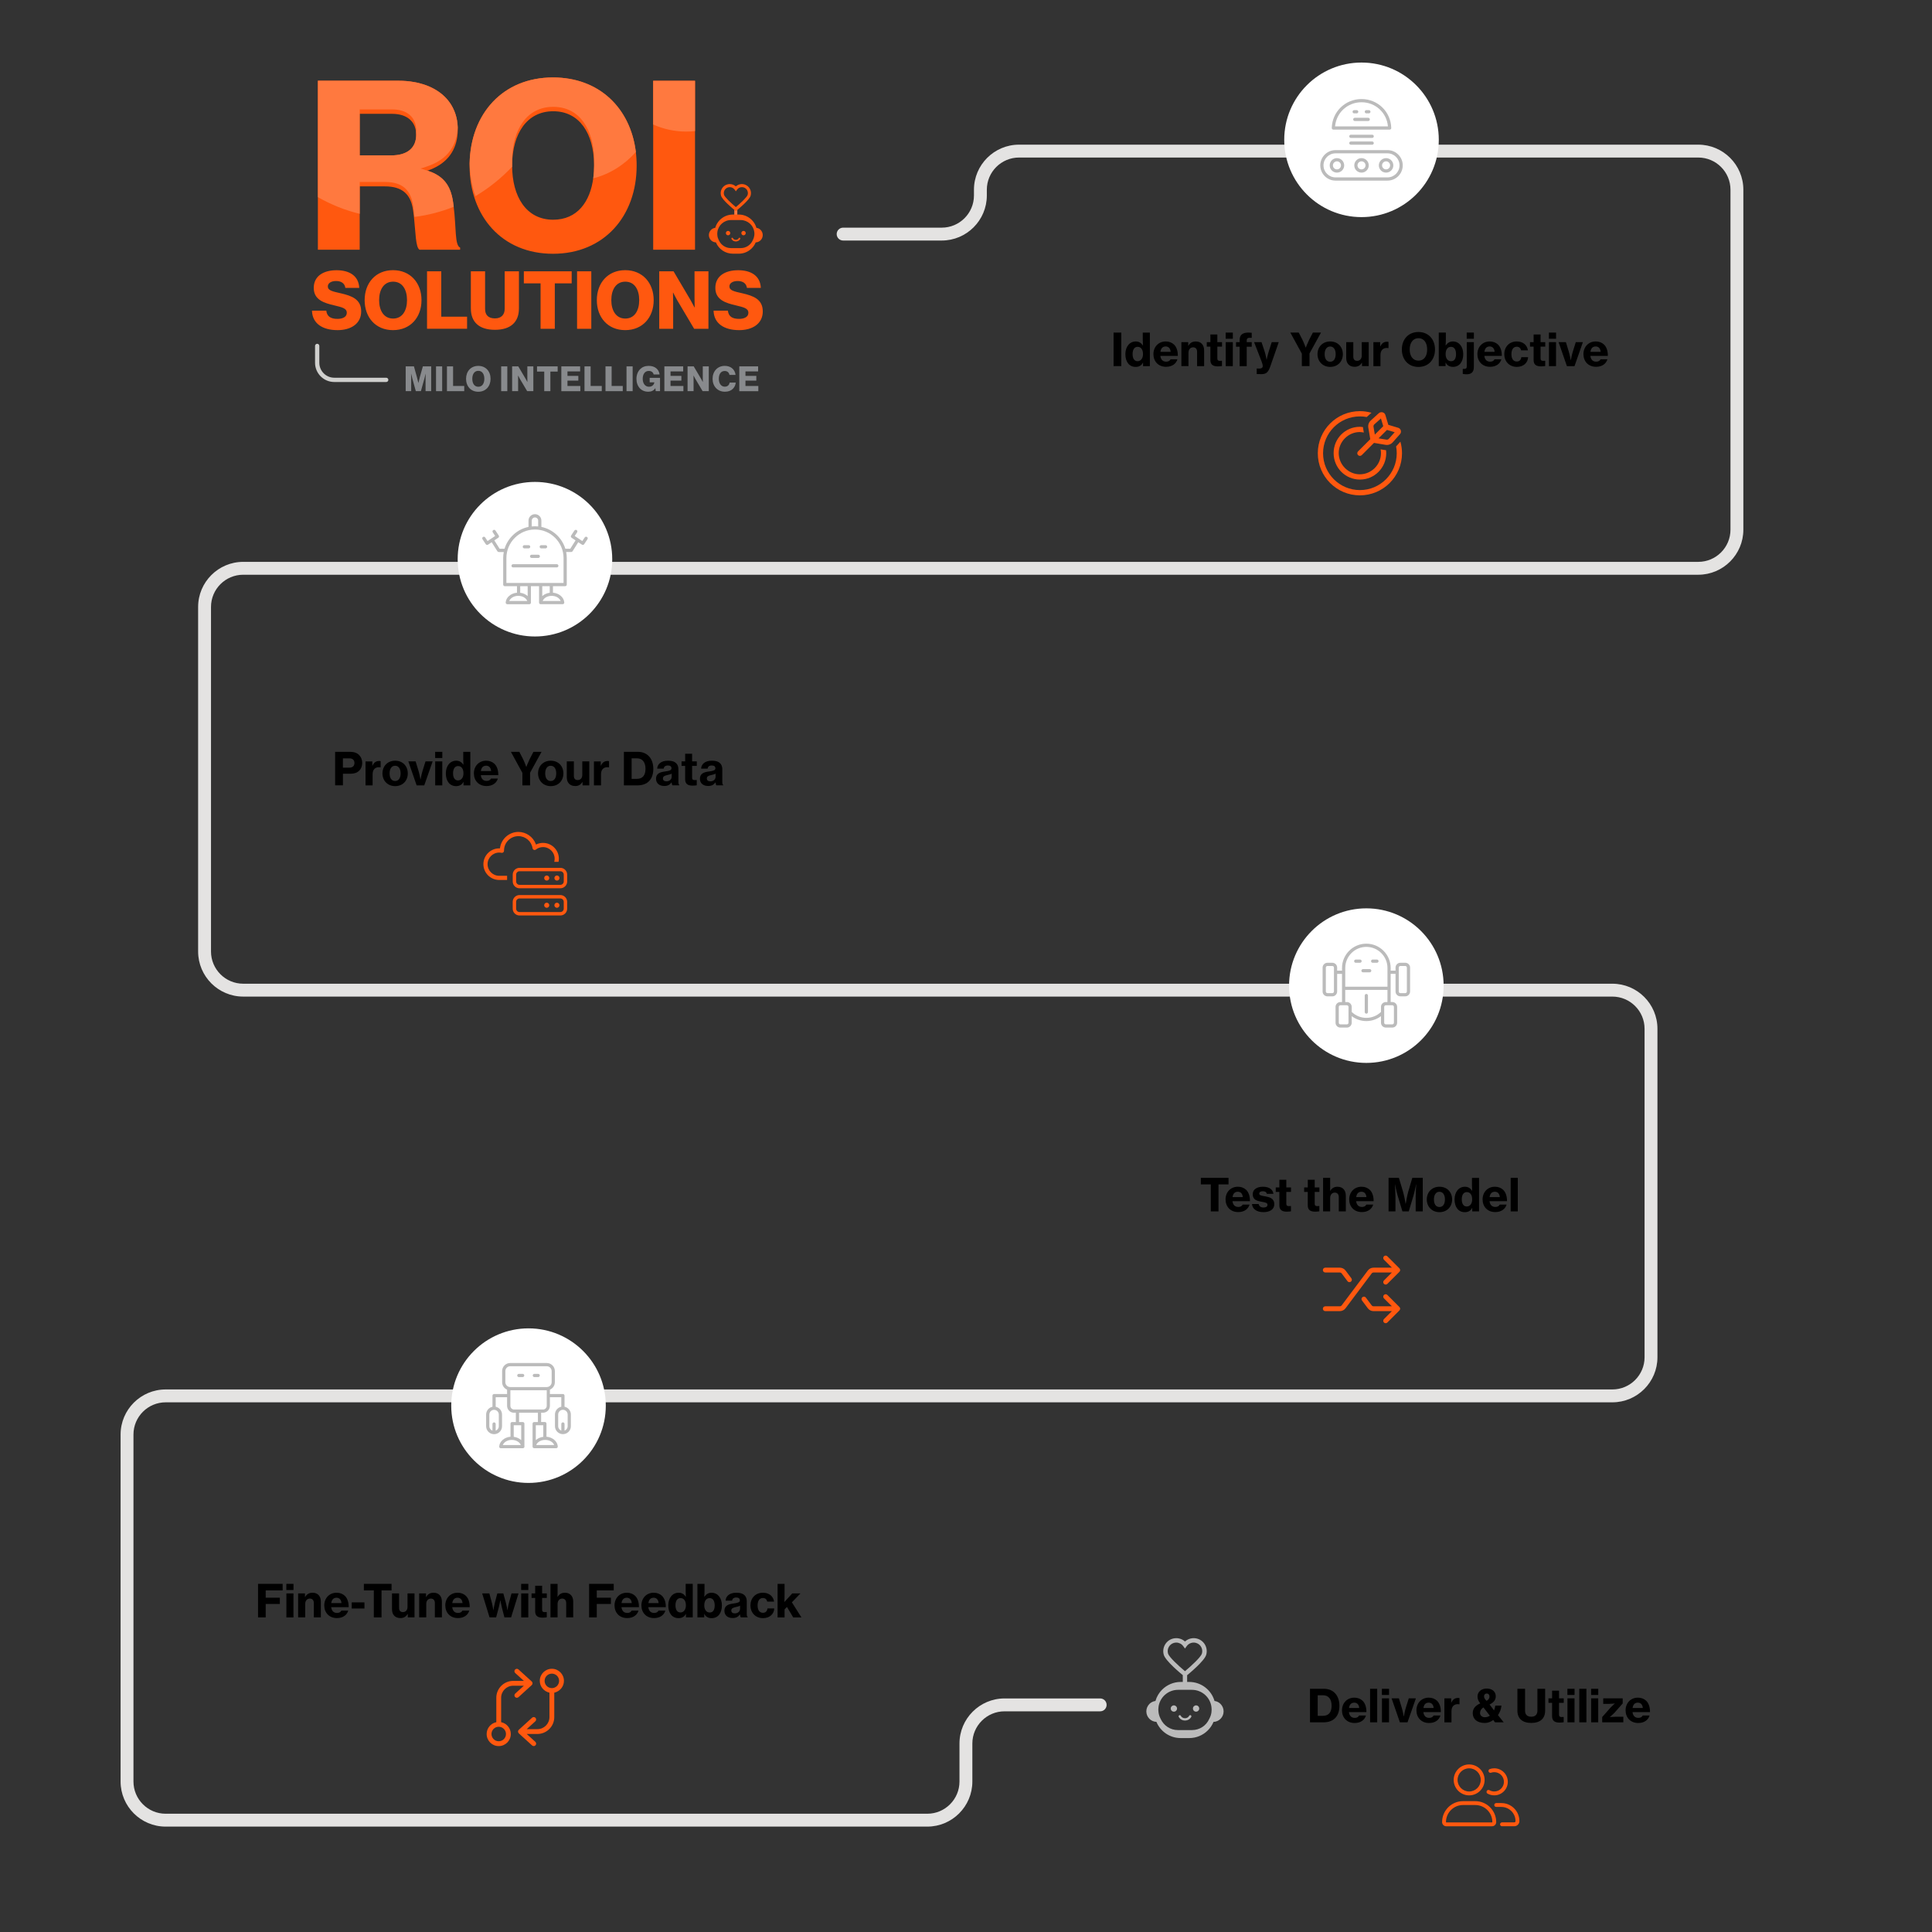<?xml version="1.0" encoding="UTF-8"?>
<svg xmlns="http://www.w3.org/2000/svg" id="Layer_1" width="1200" height="1200" viewBox="0 0 1200 1200">
  <rect x="0" y="0" width="1200" height="1200" fill="#333333" stroke="none"/>
  <defs>
    <style>.cls-1{fill:#ff580f;}.cls-2{fill:#fff;}.cls-3{fill:#e4e3e2;}.cls-4{fill:#ff793f;}.cls-5{fill:#bbb;}.cls-6{fill:#cfcfcd;}.cls-7{fill:#888a8d;}</style>
  </defs>
  <g>
    <path class="cls-4" d="m456.08,130.33v3.51h1.88v-3.51h-1.88Z"></path>
    <path class="cls-1" d="m457.04,131.12l-.61-.49c-1.29-1.05-7.77-6.42-8.56-9.04-.9-2.97.79-6.13,3.77-7.02,1.91-.57,3.96-.09,5.4,1.21,1.44-1.3,3.49-1.79,5.4-1.21h0c2.97.9,4.67,4.05,3.77,7.02-.79,2.62-7.27,7.99-8.56,9.04l-.61.49h0Zm-3.77-14.88c-.36,0-.72.05-1.07.16-1.96.59-3.07,2.67-2.48,4.63.45,1.48,4.5,5.25,7.33,7.61,2.83-2.36,6.88-6.12,7.33-7.61.59-1.96-.52-4.04-2.48-4.63h0c-1.5-.45-3.14.09-4.07,1.36l-.77,1.06-.77-1.06c-.71-.97-1.84-1.52-3-1.52h0Z"></path>
    <path class="cls-1" d="m193.78,192.97h8.89c.4,3.59,2.75,5.09,6.99,5.09,2.9,0,5.74-1.05,5.74-3.75,0-2.85-2.9-3.45-7.79-4.64-6.19-1.45-12.73-3.35-12.73-10.84s6.19-10.99,14.18-10.99,13.73,3.49,14.08,10.99h-8.64c-.35-2.75-2.45-4.29-5.74-4.29-3.1,0-5.14,1.35-5.14,3.35,0,2.5,2.75,3.1,8.09,4.29,6.64,1.55,12.63,3.6,12.63,11.24s-6.39,11.63-14.63,11.63c-9.49,0-15.73-4.19-15.93-12.08Zm32.71-6.54c0-10.69,6.84-18.62,17.63-18.62s17.68,7.94,17.68,18.62-6.84,18.62-17.68,18.62-17.63-7.94-17.63-18.62Zm26.32,0c0-6.49-2.85-11.48-8.64-11.48s-8.69,4.99-8.69,11.48,2.95,11.43,8.69,11.43,8.64-4.94,8.64-11.43Zm12.43-17.93h8.84v28.21h16.03v7.49h-24.87v-35.71h0Zm27.22,23.12v-23.12h8.84v23.42c0,3.5,1.8,5.84,6.14,5.84,4.09,0,6.04-2.5,6.04-5.99v-23.27h8.84v23.12c0,8.24-4.94,13.23-14.88,13.23s-14.98-4.89-14.98-13.23h0Zm43.3-15.63h-10.39v-7.49h29.71v7.49h-10.48v28.22h-8.84v-28.22h0Zm22.67-7.49h8.84v35.71h-8.84v-35.71Zm12.28,17.93c0-10.69,6.84-18.62,17.63-18.62s17.68,7.94,17.68,18.62-6.84,18.62-17.68,18.62-17.63-7.94-17.63-18.62Zm26.32,0c0-6.49-2.85-11.48-8.64-11.48s-8.69,4.99-8.69,11.48,2.95,11.43,8.69,11.43,8.64-4.94,8.64-11.43Zm12.43-17.93h8.89l10.59,17.93c.55,1,2.45,4.54,2.45,4.54h.1s-.1-4.29-.1-5.54v-16.93h8.64v35.71h-8.89l-10.48-17.68c-.6-.95-2.55-4.79-2.55-4.79h-.1s.1,4.59.1,5.84v16.63h-8.64v-35.71Zm33.76,24.47h8.89c.4,3.59,2.75,5.09,6.99,5.09,2.9,0,5.74-1.05,5.74-3.75,0-2.85-2.9-3.45-7.79-4.64-6.19-1.45-12.73-3.35-12.73-10.84s6.19-10.99,14.18-10.99,13.73,3.49,14.08,10.99h-8.64c-.35-2.75-2.45-4.29-5.74-4.29-3.1,0-5.14,1.35-5.14,3.35,0,2.5,2.75,3.1,8.09,4.29,6.64,1.55,12.63,3.6,12.63,11.24s-6.39,11.63-14.63,11.63c-9.49,0-15.73-4.19-15.93-12.08Z"></path>
    <path class="cls-1" d="m472.41,142.78c-.67-.67-1.57-1.15-2.59-1.27-1.37-4.77-5.77-8.25-10.96-8.25h-3.66c-3.14,0-6.01,1.29-8.08,3.35-1.34,1.34-2.34,3.01-2.88,4.9-1.02.12-1.92.6-2.61,1.27-.82.84-1.34,1.97-1.34,3.23,0,2.46,1.94,4.45,4.37,4.55,1.72,4.13,5.79,7.01,10.54,7.01h3.66c3.16,0,6.01-1.27,8.08-3.35,1.04-1.04,1.87-2.27,2.44-3.66,2.42-.08,4.37-2.09,4.37-4.55,0-1.26-.5-2.39-1.34-3.23h0Zm-3.92,3.59c-.12.97-.43,1.89-.87,2.73-.02.1-.07.17-.12.23-1.27,2.81-4.1,4.77-7.39,4.77h-6.17c-3.28,0-6.11-1.96-7.39-4.77-.03-.07-.08-.13-.12-.23-.43-.84-.74-1.76-.85-2.73-.05-.38-.08-.75-.08-1.15s.03-.77.08-1.15c.55-4.17,4.13-7.39,8.47-7.39h5.99c4.33,0,7.91,3.23,8.47,7.39.05.38.08.77.08,1.15s-.03.77-.08,1.15h0Z"></path>
    <path class="cls-1" d="m452.22,143.42c-.76,0-1.36.6-1.36,1.37s.6,1.36,1.36,1.36,1.37-.62,1.37-1.36-.62-1.37-1.37-1.37Z"></path>
    <path class="cls-1" d="m461.83,143.42c-.75,0-1.36.6-1.36,1.37s.62,1.36,1.36,1.36,1.36-.62,1.36-1.36-.6-1.37-1.36-1.37Z"></path>
    <path class="cls-1" d="m459.51,147.7c-.25-.12-.55-.01-.68.24-.17.35-.46.63-.82.81-.29.14-.63.22-.98.22s-.68-.08-.97-.22c-.37-.18-.66-.46-.82-.81-.13-.25-.43-.35-.68-.24s-.35.42-.24.67c.07.13.14.26.24.38.52.76,1.46,1.23,2.48,1.23s1.97-.47,2.49-1.23c.09-.12.17-.25.24-.38.12-.25.01-.55-.24-.67h0Z"></path>
    <g>
      <path class="cls-7" d="m251.97,227.56h5.13l1.87,6.74c.28.97.88,3.51.88,3.51h.04s.6-2.54.86-3.51l1.9-6.74h5.17v15.4h-3.49v-7.76c0-.62.07-3.08.07-3.08h-.04s-.54,2.31-.71,2.87l-2.22,7.97h-3.15l-2.2-7.95c-.17-.56-.71-2.89-.71-2.89h-.04s.07,2.48.07,3.1v7.73h-3.42v-15.4h0Z"></path>
      <path class="cls-7" d="m270.83,227.56h3.81v15.4h-3.81v-15.4Z"></path>
      <path class="cls-7" d="m277.61,227.56h3.81v12.17h6.92v3.23h-10.73v-15.4h0Z"></path>
      <path class="cls-7" d="m289.48,235.29c0-4.61,2.95-8.03,7.6-8.03s7.62,3.42,7.62,8.03-2.95,8.03-7.62,8.03-7.6-3.42-7.6-8.03Zm11.35,0c0-2.8-1.23-4.96-3.73-4.96s-3.75,2.15-3.75,4.96,1.27,4.93,3.75,4.93,3.73-2.13,3.73-4.93Z"></path>
      <path class="cls-7" d="m311.29,227.56h3.81v15.4h-3.81v-15.4Z"></path>
      <path class="cls-7" d="m318.08,227.56h3.83l4.57,7.73c.24.43,1.06,1.96,1.06,1.96h.04s-.04-1.85-.04-2.39v-7.3h3.73v15.4h-3.83l-4.52-7.62c-.26-.41-1.1-2.07-1.1-2.07h-.04s.04,1.98.04,2.52v7.17h-3.73v-15.4h0Z"></path>
      <path class="cls-7" d="m338.03,230.79h-4.48v-3.23h12.82v3.23h-4.52v12.17h-3.81v-12.17Z"></path>
      <path class="cls-7" d="m348.65,227.56h11.68v3.14h-7.86v2.76h6.74v2.97h-6.74v3.3h7.99v3.23h-11.81v-15.4h0Z"></path>
      <path class="cls-7" d="m363.04,227.56h3.81v12.17h6.92v3.23h-10.73v-15.4h0Z"></path>
      <path class="cls-7" d="m376.08,227.56h3.81v12.17h6.92v3.23h-10.73v-15.4h0Z"></path>
      <path class="cls-7" d="m389.14,227.56h3.81v15.4h-3.81v-15.4Z"></path>
      <path class="cls-7" d="m397.38,241.15c-1.33-1.47-2.07-3.49-2.07-5.84s.82-4.55,2.28-6.01c1.27-1.29,3.06-2.05,5.28-2.05,3.96,0,6.33,2.11,6.83,5.34h-3.7c-.28-1.25-1.32-2.2-2.99-2.2-2.54,0-3.81,2.11-3.81,4.91s1.47,4.91,3.88,4.91c2,0,3.19-1.33,3.34-2.69v-.04h-2.89v-2.8h6.42v8.27h-2.67l-.22-1.85h-.04c-1.01,1.57-2.52,2.2-4.37,2.2-2.2,0-3.98-.77-5.26-2.15h0Z"></path>
      <path class="cls-7" d="m412.66,227.56h11.68v3.14h-7.86v2.76h6.74v2.97h-6.74v3.3h7.99v3.23h-11.81v-15.4h0Z"></path>
      <path class="cls-7" d="m427.05,227.56h3.83l4.57,7.73c.24.43,1.06,1.96,1.06,1.96h.04s-.04-1.85-.04-2.39v-7.3h3.73v15.4h-3.83l-4.52-7.62c-.26-.41-1.1-2.07-1.1-2.07h-.04s.04,1.98.04,2.52v7.17h-3.73v-15.4h0Z"></path>
      <path class="cls-7" d="m442.59,235.31c0-4.59,2.99-8.06,7.58-8.06,1.79,0,3.3.52,4.39,1.36,1.34,1.01,2.11,2.52,2.31,4.24h-3.81c-.19-1.38-1.27-2.43-2.91-2.43-2.5,0-3.68,2.09-3.68,4.89s1.42,4.87,3.71,4.87c1.7,0,2.82-1.08,2.99-2.56h3.81c-.11,1.53-.8,2.93-1.85,3.94-1.18,1.14-2.76,1.74-4.93,1.74-4.52,0-7.6-3.38-7.6-7.99h0Z"></path>
      <path class="cls-7" d="m459.2,227.56h11.68v3.14h-7.86v2.76h6.74v2.97h-6.74v3.3h7.99v3.23h-11.81v-15.4h0Z"></path>
    </g>
    <path class="cls-6" d="m239.88,237.27h-32.25c-6.59,0-11.95-5.36-11.95-11.95v-10.46c0-.73.59-1.33,1.33-1.33s1.33.59,1.33,1.33v10.46c0,5.12,4.17,9.29,9.29,9.29h32.25c.73,0,1.33.59,1.33,1.33s-.59,1.33-1.33,1.33Z"></path>
    <g>
      <path class="cls-1" d="m394.86,93.87c-3.49-26.77-22.65-45.76-51.39-45.76-31.21,0-51.17,22.63-51.79,53.3v.15c-.01.44-.01.87-.01,1.31,0,31.41,20.1,54.75,51.8,54.75s51.96-23.34,51.96-54.75c0-3.08-.19-6.08-.57-9h0Zm-51.24,42.61c-16.86,0-25.51-14.48-25.53-33.54v-.07c0-.41,0-.82.01-1.23.37-18.48,9.02-32.54,25.52-32.54s25.03,14.06,25.38,32.54c.01.41.01.82.01,1.23,0,2.51-.15,4.95-.45,7.28-1.91,15.38-10.16,26.32-24.95,26.32h0Zm62.09-86.31h25.98v104.94h-25.98s0-104.94,0-104.94Zm-123.92,78.25c-.01-.18-.04-.38-.07-.57-.09-.81-.22-1.61-.34-2.42-1.46-10.42-6.16-16.15-15.26-19.22l-.7-.22.7-.21c1.01-.36,1.97-.74,2.87-1.16,10.26-4.61,15.33-13.08,15.33-24.24,0-.44-.01-.86-.03-1.29v-.03c-.11-2.91-.57-5.62-1.38-8.11-.11-.34-.22-.7-.36-1.03-3.11-8.6-10.21-14.55-19.6-17.54-.9-.29-1.82-.54-2.76-.78-1.01-.24-2.03-.47-3.09-.64-3-.54-6.17-.81-9.48-.81h-50.18v104.94h25.97v-39.33h15.71c11.15,0,16.15,5.27,17.47,14.96.17,1.13.32,2.28.45,3.44.03.2.04.4.07.6,1.03,9.33,1.01,18.91,3.44,20.33h25.24v-1.32c-3.4-1.23-2.38-12.69-4-25.35h0Zm-38.86-31.9h-19.52v-25.82h20.12c9.33,0,14.31,4.75,14.91,11.62v.04c.04.47.05.93.05,1.41,0,7.93-5.28,12.76-15.56,12.76h0Z"></path>
      <path class="cls-4" d="m405.71,50.17v27.17c6.32,2.82,13.24,4.38,20.5,4.38,1.86,0,3.68-.1,5.48-.3v-31.25h-25.98Zm-10.84,43.7c-3.49-26.77-22.65-45.76-51.39-45.76-31.21,0-51.17,22.63-51.79,53.3v.19c.14,7.26,1.38,14.06,3.59,20.23,8.37-4.95,16.05-11.13,22.83-18.29-.01-.2-.01-.4-.01-.6v-.07c0-.41,0-.82.01-1.23v-.18c-.01-.41-.01-.83-.01-1.26v-.07c0-.41,0-.82.01-1.23.37-18.48,9.02-32.54,25.52-32.54s25.03,14.06,25.38,32.54c.01.41.01.82.01,1.23,0,.45,0,.89-.01,1.32v.18c.01.41.01.82.01,1.23,0,2.51-.15,4.95-.45,7.28-.03.2-.05.42-.08.63,10.26-2.62,19.37-8.4,26.45-16.35-.01-.19-.04-.37-.07-.56h0Zm-125.87,8.03c9.8-4.41,14.87-12.33,15.31-22.81v-.03c-.11-2.91-.57-5.62-1.38-8.11-.11-.34-.22-.7-.36-1.03-3.11-8.6-10.21-14.55-19.6-17.54-.9-.29-1.82-.54-2.76-.78-1.01-.24-2.03-.47-3.09-.64-3-.54-6.17-.81-9.48-.81h-50.18v72.28c8.09,4.65,16.8,8.17,25.97,10.37v-19.77h15.71c11.15,0,16.15,5.28,17.47,14.96.17,1.13.32,2.3.45,3.45.12,1.1.24,2.19.33,3.29,8.5-1.05,16.69-3.19,24.42-6.31-.01-.18-.04-.38-.07-.57-.09-.81-.22-1.61-.34-2.42-1.46-10.42-6.16-16.15-15.26-19.22l-.7-.22c-2.33-.8-4.26-1.33-4.26-1.33,1.54-.4,3.07-.9,4.55-1.46,1.1-.41,2.2-.82,3.28-1.3h0Zm-10.5-18.14c0,7.93-5.28,12.76-15.56,12.76h-19.52v-28.56h20.12c9.33,0,14.31,4.77,14.91,11.63v.04c.04.45.05.92.05,1.39,0,.44-.01.86-.05,1.29v.04c.04.47.05.93.05,1.41h0Z"></path>
    </g>
  </g>
  <g>
    <g>
      <path d="m208.15,466.97h9.27c2.46,0,4.31.67,5.57,1.93s1.99,2.94,1.99,4.98c0,3.95-2.69,6.69-7,6.69h-4.98v7.22h-4.84v-20.83Zm4.84,9.83h4.06c2.02,0,3.11-1.15,3.11-2.91s-1.12-2.86-3.08-2.86h-4.09v5.77Z"></path>
      <path d="m231.28,475.57h.08c.95-2.07,2.3-2.91,4.14-2.91.42,0,.73.03.92.11v3.84h-.11c-.31-.06-.62-.08-.92-.08-2.38-.03-3.95,1.46-3.95,4.37v6.92h-4.4v-14.9h4.23v2.66Z"></path>
      <path d="m237.55,480.38c0-4.48,3.14-7.9,7.9-7.9s7.84,3.42,7.84,7.9-3.11,7.9-7.84,7.9-7.9-3.44-7.9-7.9Zm11.28,0c0-2.83-1.23-4.76-3.42-4.76s-3.42,1.93-3.42,4.76,1.18,4.71,3.42,4.71,3.42-1.9,3.42-4.71Z"></path>
      <path d="m253.62,472.91h4.54l1.82,5.99c.62,1.99,1.18,5.21,1.18,5.21h.08s.56-3.22,1.18-5.21l1.88-5.99h4.42l-5.21,14.9h-4.73l-5.15-14.9Z"></path>
      <path d="m270.28,466.97h4.45v3.84h-4.45v-3.84Zm.03,5.94h4.4v14.9h-4.4v-14.9Z"></path>
      <path d="m276.92,480.35c0-4.56,2.58-7.87,6.44-7.87,2.04,0,3.42.95,4.42,2.49h.06c-.06-.92-.11-2.18-.11-3.44v-4.56h4.4v20.83h-4.23v-2.18h-.06c-.87,1.82-2.52,2.66-4.54,2.66-3.86,0-6.38-3-6.38-7.92Zm10.95,0c0-2.63-1.09-4.54-3.36-4.54-2.07,0-3.11,1.85-3.11,4.51s1.04,4.42,3.08,4.42,3.39-1.79,3.39-4.4Z"></path>
      <path d="m294.33,480.38c0-4.48,3.11-7.9,7.64-7.9,2.13,0,3.81.7,5.12,1.9,1.68,1.62,2.44,4.14,2.41,7.08h-10.86c.28,2.24,1.48,3.58,3.61,3.58,1.37,0,2.24-.53,2.72-1.46h4.26c-.76,2.63-3.19,4.65-7.03,4.65-4.87,0-7.87-3.42-7.87-7.87Zm4.34-1.46h6.36c-.14-2.07-1.32-3.33-3.05-3.33-2.02,0-3.02,1.29-3.3,3.33Z"></path>
      <path d="m324.46,480.02l-7.14-13.05h5.24l2.24,4.37c.95,1.88,2.07,4.96,2.07,4.96h.06s1.18-3.05,2.13-4.96l2.27-4.37h5.04l-7.14,12.99v7.84h-4.76v-7.78Z"></path>
      <path d="m334.2,480.38c0-4.48,3.14-7.9,7.9-7.9s7.84,3.42,7.84,7.9-3.11,7.9-7.84,7.9-7.9-3.44-7.9-7.9Zm11.28,0c0-2.83-1.23-4.76-3.42-4.76s-3.42,1.93-3.42,4.76,1.18,4.71,3.42,4.71,3.42-1.9,3.42-4.71Z"></path>
      <path d="m361.84,487.8v-2.13h-.08c-1.09,1.74-2.44,2.55-4.48,2.55-3.39,0-5.24-2.18-5.24-5.46v-9.86h4.4v9.02c0,1.65.81,2.6,2.38,2.6,1.76,0,2.86-1.34,2.86-3.19v-8.43h4.34v14.9h-4.17Z"></path>
      <path d="m373.15,475.57h.08c.95-2.07,2.3-2.91,4.14-2.91.42,0,.73.03.92.11v3.84h-.11c-.31-.06-.62-.08-.92-.08-2.38-.03-3.95,1.46-3.95,4.37v6.92h-4.4v-14.9h4.23v2.66Z"></path>
      <path d="m387.51,466.97h8.68c5.85,0,9.6,4.17,9.6,10.56s-3.5,10.28-9.88,10.28h-8.4v-20.83Zm8.04,16.8c3.61,0,5.38-2.27,5.38-6.24s-1.79-6.52-5.29-6.52h-3.33v12.77h3.25Z"></path>
      <path d="m417.14,485.98h-.06c-.98,1.37-2.21,2.21-4.51,2.21-2.94,0-5.1-1.57-5.1-4.51,0-3.3,2.6-4.14,5.85-4.54,2.66-.36,3.75-.78,3.75-1.9s-.7-1.79-2.21-1.79c-1.68,0-2.49.78-2.6,1.96h-4.06c.11-2.55,2.18-4.93,6.61-4.93,1.9,0,3.25.28,4.28.9,1.54.9,2.27,2.44,2.27,4.45v7.64c0,1.18.17,1.82.56,2.07v.25h-4.28c-.22-.34-.42-.98-.5-1.82Zm.06-3.53v-1.93c-.64.39-1.6.62-2.58.84-1.93.42-2.86.9-2.86,2.18s.98,1.76,2.18,1.76c1.96,0,3.25-1.23,3.25-2.86Z"></path>
      <path d="m423.33,472.91h2.24v-4.76h4.31v4.76h2.91v2.8h-2.91v7.39c0,1.12.62,1.43,1.65,1.43.28,0,.73-.03,1.01-.06h.22v3.28c-.48.08-1.37.22-2.55.22-2.77,0-4.65-.9-4.65-3.92v-8.34h-2.24v-2.8Z"></path>
      <path d="m444.41,485.98h-.06c-.98,1.37-2.21,2.21-4.51,2.21-2.94,0-5.1-1.57-5.1-4.51,0-3.3,2.6-4.14,5.85-4.54,2.66-.36,3.75-.78,3.75-1.9s-.7-1.79-2.21-1.79c-1.68,0-2.49.78-2.6,1.96h-4.06c.11-2.55,2.18-4.93,6.61-4.93,1.9,0,3.25.28,4.28.9,1.54.9,2.27,2.44,2.27,4.45v7.64c0,1.18.17,1.82.56,2.07v.25h-4.28c-.22-.34-.42-.98-.5-1.82Zm.06-3.53v-1.93c-.64.39-1.6.62-2.58.84-1.93.42-2.86.9-2.86,2.18s.98,1.76,2.18,1.76c1.96,0,3.25-1.23,3.25-2.86Z"></path>
    </g>
    <g>
      <path class="cls-1" d="m337.31,523.53c-1.39,0-2.75.29-4.01.86l-.39.17-.15-.4c-1.7-4.45-6.03-7.44-10.78-7.44-5.69,0-10.59,4.25-11.4,9.87l-.05.35h-.47c-5.4,0-9.81,4.4-9.81,9.81s4.4,9.81,9.81,9.81h4.91v-2.59h-4.91c-3.98,0-7.22-3.24-7.22-7.21s3.25-7.22,7.22-7.22c.51,0,1,.05,1.45.15.38.08.77-.02,1.08-.27.31-.26.48-.63.47-1.02v-.14c0-4.93,4-8.92,8.92-8.92,4.41,0,8.12,3.16,8.8,7.52.08.45.38.83.81,1,.41.16.89.1,1.26-.19,1.27-1,2.81-1.53,4.45-1.53,3.98,0,7.21,3.24,7.21,7.21,0,.66-.09,1.31-.26,1.94h2.67c.13-.63.2-1.27.2-1.94,0-5.4-4.4-9.81-9.81-9.81Z"></path>
      <path class="cls-1" d="m348.05,539.03h-25.36c-2.33,0-4.23,1.89-4.23,4.23v4.23c0,2.33,1.89,4.23,4.23,4.23h25.36c2.33,0,4.23-1.89,4.23-4.23v-4.23c0-2.33-1.9-4.23-4.23-4.23Zm2.11,8.45c0,1.16-.95,2.11-2.11,2.11h-25.36c-1.16,0-2.11-.95-2.11-2.11v-4.23c0-1.16.95-2.11,2.11-2.11h25.36c1.16,0,2.11.95,2.11,2.11v4.23Zm-4.23-3.7c-.87,0-1.58.71-1.58,1.58s.71,1.58,1.58,1.58,1.58-.71,1.58-1.58-.71-1.58-1.58-1.58Zm-6.34,0c-.87,0-1.58.71-1.58,1.58s.71,1.58,1.58,1.58,1.58-.71,1.58-1.58-.71-1.58-1.58-1.58Zm8.45,12.15h-25.36c-2.33,0-4.23,1.89-4.23,4.23v4.23c0,2.33,1.89,4.23,4.23,4.23h25.36c2.33,0,4.23-1.89,4.23-4.23v-4.23c0-2.33-1.9-4.23-4.23-4.23Zm2.11,8.45c0,1.16-.95,2.11-2.11,2.11h-25.36c-1.16,0-2.11-.95-2.11-2.11v-4.23c0-1.16.95-2.11,2.11-2.11h25.36c1.16,0,2.11.95,2.11,2.11v4.23Zm-4.23-3.7c-.87,0-1.58.71-1.58,1.58s.71,1.58,1.58,1.58,1.58-.71,1.58-1.58-.71-1.58-1.58-1.58Zm-6.34,0c-.87,0-1.58.71-1.58,1.58s.71,1.58,1.58,1.58,1.58-.71,1.58-1.58-.71-1.58-1.58-1.58Z"></path>
    </g>
  </g>
  <g>
    <g>
      <path d="m691.66,206.57h4.79v20.83h-4.79v-20.83Z"></path>
      <path d="m698.99,219.96c0-4.56,2.58-7.87,6.44-7.87,2.04,0,3.42.95,4.42,2.49h.06c-.06-.92-.11-2.18-.11-3.44v-4.56h4.4v20.83h-4.23v-2.18h-.06c-.87,1.82-2.52,2.66-4.54,2.66-3.86,0-6.38-3-6.38-7.92Zm10.95,0c0-2.63-1.09-4.54-3.36-4.54-2.07,0-3.11,1.85-3.11,4.51s1.04,4.42,3.08,4.42,3.39-1.79,3.39-4.4Z"></path>
      <path d="m716.41,219.98c0-4.48,3.11-7.9,7.64-7.9,2.13,0,3.81.7,5.12,1.9,1.68,1.62,2.44,4.14,2.41,7.08h-10.86c.28,2.24,1.48,3.58,3.61,3.58,1.37,0,2.24-.53,2.72-1.46h4.26c-.76,2.63-3.19,4.65-7.03,4.65-4.87,0-7.87-3.42-7.87-7.87Zm4.34-1.46h6.36c-.14-2.07-1.32-3.33-3.05-3.33-2.02,0-3.02,1.29-3.3,3.33Z"></path>
      <path d="m738.05,214.78h.08c.92-1.79,2.52-2.69,4.59-2.69,3.28,0,5.18,2.18,5.18,5.52v9.8h-4.37v-8.96c0-1.62-.87-2.72-2.49-2.72-1.71,0-2.86,1.37-2.86,3.28v8.4h-4.4v-14.9h4.26v2.27Z"></path>
      <path d="m749.56,212.51h2.24v-4.76h4.31v4.76h2.91v2.8h-2.91v7.39c0,1.12.62,1.43,1.65,1.43.28,0,.73-.03,1.01-.06h.22v3.28c-.48.08-1.37.22-2.55.22-2.77,0-4.65-.9-4.65-3.92v-8.34h-2.24v-2.8Z"></path>
      <path d="m761.29,206.57h4.45v3.84h-4.45v-3.84Zm.03,5.94h4.4v14.9h-4.4v-14.9Z"></path>
      <path d="m767.73,212.51h2.24v-1.26c0-1.6.39-2.72,1.26-3.5.98-.87,2.52-1.2,4.42-1.18.59,0,1.2.03,1.82.11v3.14c-2.21-.08-3.11.06-3.11,1.74v.95h3.11v2.86h-3.11v12.04h-4.4v-12.04h-2.24v-2.86Z"></path>
      <path d="m780.56,232.33v-3.44h.22c.06.03,1.32.03,1.43.03,1.37,0,2.04-.5,2.13-1.51,0-.5-.25-1.65-.78-3l-4.62-11.9h4.62l1.9,5.71c.67,2.02,1.23,5.18,1.23,5.18h.06s.67-3.19,1.32-5.18l1.82-5.71h4.37l-5.32,15.26c-1.2,3.45-2.58,4.62-5.43,4.62-.14,0-2.86-.03-2.94-.06Z"></path>
      <path d="m808.58,219.62l-7.14-13.05h5.24l2.24,4.37c.95,1.88,2.07,4.96,2.07,4.96h.06s1.18-3.05,2.13-4.96l2.27-4.37h5.04l-7.14,12.99v7.84h-4.76v-7.78Z"></path>
      <path d="m818.33,219.98c0-4.48,3.14-7.9,7.9-7.9s7.84,3.42,7.84,7.9-3.11,7.9-7.84,7.9-7.9-3.44-7.9-7.9Zm11.28,0c0-2.83-1.23-4.76-3.42-4.76s-3.42,1.93-3.42,4.76,1.18,4.7,3.42,4.7,3.42-1.9,3.42-4.7Z"></path>
      <path d="m845.96,227.4v-2.13h-.08c-1.09,1.74-2.44,2.55-4.48,2.55-3.39,0-5.24-2.18-5.24-5.46v-9.86h4.4v9.02c0,1.65.81,2.6,2.38,2.6,1.76,0,2.86-1.34,2.86-3.19v-8.43h4.34v14.9h-4.17Z"></path>
      <path d="m857.28,215.17h.08c.95-2.07,2.3-2.91,4.14-2.91.42,0,.73.03.92.11v3.84h-.11c-.31-.06-.62-.08-.92-.08-2.38-.03-3.95,1.46-3.95,4.37v6.92h-4.4v-14.9h4.23v2.66Z"></path>
      <path d="m870.72,217.07c0-6.24,3.98-10.86,10.3-10.86s10.28,4.62,10.28,10.86-3.98,10.84-10.28,10.84-10.3-4.62-10.3-10.84Zm15.71,0c0-3.95-1.79-7-5.38-7s-5.46,3.05-5.46,7,1.85,6.92,5.46,6.92,5.38-3,5.38-6.92Z"></path>
      <path d="m897.93,225.22h-.06v2.18h-4.23v-20.83h4.4v4.56c0,1.26-.08,2.55-.14,3.44h.08c1.01-1.51,2.38-2.49,4.45-2.49,3.86,0,6.41,3.3,6.41,7.87,0,4.93-2.52,7.92-6.38,7.92-1.99,0-3.67-.84-4.54-2.66Zm6.44-5.29c0-2.66-1.04-4.51-3.11-4.51-2.3,0-3.36,1.96-3.36,4.54s1.26,4.4,3.39,4.4,3.08-1.74,3.08-4.42Z"></path>
      <path d="m908.54,232.25v-3.11h.17c.39,0,.73,0,1.04-.03.87-.08,1.29-.42,1.29-1.51v-15.09h4.4v15.26c0,1.9-.42,2.91-1.12,3.58-.81.81-1.93,1.12-3.28,1.12-.78,0-1.82-.08-2.49-.22Zm2.46-25.68h4.45v3.84h-4.45v-3.84Z"></path>
      <path d="m917.64,219.98c0-4.48,3.11-7.9,7.64-7.9,2.13,0,3.81.7,5.12,1.9,1.68,1.62,2.44,4.14,2.41,7.08h-10.86c.28,2.24,1.48,3.58,3.61,3.58,1.37,0,2.24-.53,2.72-1.46h4.26c-.76,2.63-3.19,4.65-7.03,4.65-4.87,0-7.87-3.42-7.87-7.87Zm4.34-1.46h6.36c-.14-2.07-1.32-3.33-3.05-3.33-2.02,0-3.02,1.29-3.3,3.33Z"></path>
      <path d="m934.33,219.98c0-4.48,3.05-7.9,7.73-7.9,3.98,0,6.44,2.27,6.97,5.52h-4.26c-.31-1.37-1.2-2.24-2.66-2.24-2.21,0-3.33,1.82-3.33,4.62s1.12,4.56,3.33,4.56c1.62,0,2.6-.98,2.8-2.69h4.23c-.14,3.39-2.83,6.02-6.97,6.02-4.76,0-7.84-3.44-7.84-7.9Z"></path>
      <path d="m950.32,212.51h2.24v-4.76h4.31v4.76h2.91v2.8h-2.91v7.39c0,1.12.62,1.43,1.65,1.43.28,0,.73-.03,1.01-.06h.22v3.28c-.48.08-1.37.22-2.55.22-2.77,0-4.65-.9-4.65-3.92v-8.34h-2.24v-2.8Z"></path>
      <path d="m962.05,206.57h4.45v3.84h-4.45v-3.84Zm.03,5.94h4.4v14.9h-4.4v-14.9Z"></path>
      <path d="m968.07,212.51h4.54l1.82,5.99c.62,1.99,1.18,5.21,1.18,5.21h.08s.56-3.22,1.18-5.21l1.88-5.99h4.42l-5.21,14.9h-4.73l-5.15-14.9Z"></path>
      <path d="m983.5,219.98c0-4.48,3.11-7.9,7.64-7.9,2.13,0,3.81.7,5.12,1.9,1.68,1.62,2.44,4.14,2.41,7.08h-10.86c.28,2.24,1.48,3.58,3.61,3.58,1.37,0,2.24-.53,2.72-1.46h4.26c-.76,2.63-3.19,4.65-7.03,4.65-4.87,0-7.87-3.42-7.87-7.87Zm4.34-1.46h6.36c-.14-2.07-1.32-3.33-3.05-3.33-2.02,0-3.02,1.29-3.3,3.33Z"></path>
    </g>
    <path class="cls-1" d="m849.25,258.7c-.11.11-.23.22-.35.33-1.37-.26-2.79-.39-4.24-.39-12.64,0-22.88,10.25-22.88,22.88s10.25,22.88,22.88,22.88,22.88-10.25,22.88-22.88c0-1.45-.13-2.87-.39-4.24.11-.11.22-.23.33-.35l2.33-2.59c.65,2.28,1,4.69,1,7.18,0,14.44-11.71,26.15-26.15,26.15s-26.15-11.71-26.15-26.15,11.71-26.15,26.15-26.15c2.49,0,4.81.35,7.18,1l-2.59,2.33Zm-2.59,7.42l.43,2.55c-.79-.14-1.59-.32-2.51-.32-7.13,0-13.08,5.95-13.08,13.08s5.95,13.17,13.08,13.17,13.17-5.85,13.17-13.17c0-.74-.08-1.63-.22-2.33l2.55.43c.28.04.55.07.83.09.07.62.11,1.26.11,1.81,0,9.12-7.31,16.44-16.34,16.44s-16.34-7.31-16.34-16.44,7.31-16.34,16.34-16.34c.64,0,1.28.13,1.9.2.02.28.05.55.09.83h0Zm6.74,8.98l-7.58,7.58c-.63.64-1.68.64-2.31,0-.64-.63-.64-1.68,0-2.31l7.58-7.58-1.21-7.19c-.28-1.67.32-3.35,1.58-4.47l4.95-4.49c1.43-1.19,3.55-.59,4.07,1.13l1.83,6.1,6.11,1.83c1.72.51,2.32,2.64,1.12,3.97l-4.48,5.05c-1.12,1.27-2.81,1.86-4.47,1.58l-7.19-1.21Zm2.84-2.84l4.89.82c.55.09,1.11-.1,1.49-.52l3.64-4.1-4.78-1.43-5.24,5.23Zm2.92-7.55l-1.43-4.78-4.1,3.64c-.42.37-.61.94-.52,1.49l.82,4.89,5.23-5.24Z"></path>
  </g>
  <g>
    <g>
      <path d="m745.87,731.59h17.19v4.06h-6.22v16.77h-4.79v-16.77h-6.19v-4.06Z"></path>
      <path d="m761.21,745c0-4.48,3.11-7.9,7.64-7.9,2.13,0,3.81.7,5.12,1.9,1.68,1.62,2.44,4.14,2.41,7.08h-10.86c.28,2.24,1.48,3.58,3.61,3.58,1.37,0,2.24-.53,2.72-1.46h4.26c-.76,2.63-3.19,4.65-7.03,4.65-4.87,0-7.87-3.42-7.87-7.87Zm4.34-1.46h6.36c-.14-2.07-1.32-3.33-3.05-3.33-2.02,0-3.02,1.29-3.3,3.33Z"></path>
      <path d="m777.65,747.83h4.14c.25,1.4,1.32,2.18,3.02,2.18,1.57,0,2.46-.64,2.46-1.71,0-1.34-1.76-1.51-3.84-1.9-2.66-.5-5.35-1.18-5.35-4.65,0-3.05,2.77-4.65,6.27-4.65,4.14,0,6.22,1.79,6.61,4.4h-4.09c-.28-1.06-1.12-1.6-2.52-1.6s-2.21.56-2.21,1.51c0,1.12,1.62,1.29,3.67,1.65,2.66.48,5.68,1.18,5.68,4.93,0,3.22-2.86,4.9-6.72,4.9-4.31,0-6.92-2.07-7.14-5.07Z"></path>
      <path d="m792.4,737.53h2.24v-4.76h4.31v4.76h2.91v2.8h-2.91v7.39c0,1.12.62,1.43,1.65,1.43.28,0,.73-.03,1.01-.06h.22v3.28c-.48.08-1.37.22-2.55.22-2.77,0-4.65-.9-4.65-3.92v-8.34h-2.24v-2.8Z"></path>
      <path d="m810.04,737.53h2.24v-4.76h4.31v4.76h2.91v2.8h-2.91v7.39c0,1.12.62,1.43,1.65,1.43.28,0,.73-.03,1.01-.06h.22v3.28c-.48.08-1.37.22-2.55.22-2.77,0-4.65-.9-4.65-3.92v-8.34h-2.24v-2.8Z"></path>
      <path d="m826.17,739.66h.08c.9-1.6,2.41-2.55,4.48-2.55,3.28,0,5.18,2.18,5.18,5.52v9.8h-4.37v-8.96c0-1.62-.87-2.72-2.49-2.72-1.71,0-2.86,1.37-2.86,3.28v8.4h-4.4v-20.83h4.4v5.74c0,.14,0,1.34-.03,2.32Z"></path>
      <path d="m838.01,745c0-4.48,3.11-7.9,7.64-7.9,2.13,0,3.81.7,5.12,1.9,1.68,1.62,2.44,4.14,2.41,7.08h-10.86c.28,2.24,1.48,3.58,3.61,3.58,1.37,0,2.24-.53,2.72-1.46h4.26c-.76,2.63-3.19,4.65-7.03,4.65-4.87,0-7.87-3.42-7.87-7.87Zm4.34-1.46h6.36c-.14-2.07-1.32-3.33-3.05-3.33-2.02,0-3.02,1.29-3.3,3.33Z"></path>
      <path d="m862.46,731.59h6.41l2.6,8.68c.76,2.6,1.57,7.42,1.57,7.42h.08s.78-4.82,1.54-7.42l2.55-8.68h6.5v20.83h-4.4v-9.32c0-2.63.34-7.5.34-7.5h-.06s-.9,4.45-1.62,6.92l-2.97,9.91h-3.92l-3-9.91c-.73-2.46-1.62-6.92-1.62-6.92h-.06s.34,4.87.34,7.5v9.32h-4.28v-20.83Z"></path>
      <path d="m886.2,745c0-4.48,3.14-7.9,7.9-7.9s7.84,3.42,7.84,7.9-3.11,7.9-7.84,7.9-7.9-3.44-7.9-7.9Zm11.28,0c0-2.83-1.23-4.76-3.42-4.76s-3.42,1.93-3.42,4.76,1.18,4.7,3.42,4.7,3.42-1.9,3.42-4.7Z"></path>
      <path d="m903.45,744.98c0-4.56,2.58-7.87,6.44-7.87,2.04,0,3.42.95,4.42,2.49h.06c-.06-.92-.11-2.18-.11-3.44v-4.56h4.4v20.83h-4.23v-2.18h-.06c-.87,1.82-2.52,2.66-4.54,2.66-3.86,0-6.38-3-6.38-7.92Zm10.95,0c0-2.63-1.09-4.54-3.36-4.54-2.07,0-3.11,1.85-3.11,4.51s1.04,4.42,3.08,4.42,3.39-1.79,3.39-4.4Z"></path>
      <path d="m920.86,745c0-4.48,3.11-7.9,7.64-7.9,2.13,0,3.81.7,5.12,1.9,1.68,1.62,2.44,4.14,2.41,7.08h-10.86c.28,2.24,1.48,3.58,3.61,3.58,1.37,0,2.24-.53,2.72-1.46h4.26c-.76,2.63-3.19,4.65-7.03,4.65-4.87,0-7.87-3.42-7.87-7.87Zm4.34-1.46h6.36c-.14-2.07-1.32-3.33-3.05-3.33-2.02,0-3.02,1.29-3.3,3.33Z"></path>
      <path d="m938.31,731.59h4.42v20.83h-4.42v-20.83Z"></path>
    </g>
    <path class="cls-1" d="m861.72,804.31c-.59-.59-1.54-.59-2.12,0s-.59,1.54,0,2.12l4.94,4.94h-11.38c-.47,0-.92-.23-1.2-.6l-3.6-4.8c-.5-.67-1.44-.8-2.1-.3-.66.5-.8,1.44-.3,2.1l3.6,4.8c.84,1.13,2.11,1.8,3.6,1.8h11.38l-4.94,4.94c-.59.59-.59,1.54,0,2.12.29.29.67.44,1.06.44s.77-.15,1.06-.44l7.5-7.5c.59-.59.59-1.54,0-2.12l-7.5-7.5Zm-8.56-13.94h11.38l-4.94,4.94c-.59.59-.59,1.54,0,2.12.29.29.67.44,1.06.44s.77-.15,1.06-.44l7.5-7.5c.59-.59.59-1.54,0-2.12l-7.5-7.5c-.59-.59-1.54-.59-2.12,0s-.59,1.54,0,2.12l4.94,4.94h-11.38c-1.41,0-2.76.67-3.6,1.8l-16.2,21.6c-.28.37-.73.6-1.2.6h-9c-.83,0-1.5.68-1.5,1.5s.67,1.5,1.5,1.5h9c1.41,0,2.76-.67,3.6-1.8l16.2-21.6c.28-.37.73-.6,1.2-.6Zm-30,0h9c.47,0,.92.23,1.2.6l3.6,4.8c.29.39.75.6,1.2.6.31,0,.63-.1.9-.3.66-.5.8-1.44.3-2.1l-3.6-4.8c-.84-1.13-2.19-1.8-3.6-1.8h-9c-.83,0-1.5.68-1.5,1.5s.67,1.5,1.5,1.5Z"></path>
  </g>
  <g>
    <g>
      <path d="m813.66,1048.93h8.68c5.85,0,9.6,4.17,9.6,10.56s-3.5,10.28-9.88,10.28h-8.4v-20.83Zm8.04,16.8c3.61,0,5.38-2.27,5.38-6.24s-1.79-6.52-5.29-6.52h-3.33v12.77h3.25Z"></path>
      <path d="m833.54,1062.34c0-4.48,3.11-7.9,7.64-7.9,2.13,0,3.81.7,5.12,1.9,1.68,1.62,2.44,4.14,2.41,7.08h-10.87c.28,2.24,1.48,3.58,3.61,3.58,1.37,0,2.24-.53,2.71-1.46h4.26c-.76,2.63-3.19,4.65-7.03,4.65-4.87,0-7.87-3.42-7.87-7.87Zm4.34-1.46h6.36c-.14-2.07-1.32-3.33-3.05-3.33-2.02,0-3.02,1.29-3.3,3.33Z"></path>
      <path d="m850.98,1048.93h4.42v20.83h-4.42v-20.83Z"></path>
      <path d="m858.32,1048.93h4.45v3.84h-4.45v-3.84Zm.03,5.94h4.4v14.9h-4.4v-14.9Z"></path>
      <path d="m864.34,1054.87h4.54l1.82,5.99c.62,1.99,1.18,5.21,1.18,5.21h.08s.56-3.22,1.18-5.21l1.88-5.99h4.42l-5.21,14.9h-4.73l-5.15-14.9Z"></path>
      <path d="m879.77,1062.34c0-4.48,3.11-7.9,7.64-7.9,2.13,0,3.81.7,5.12,1.9,1.68,1.62,2.44,4.14,2.41,7.08h-10.86c.28,2.24,1.48,3.58,3.61,3.58,1.37,0,2.24-.53,2.72-1.46h4.26c-.76,2.63-3.19,4.65-7.03,4.65-4.87,0-7.87-3.42-7.87-7.87Zm4.34-1.46h6.36c-.14-2.07-1.32-3.33-3.05-3.33-2.02,0-3.02,1.29-3.3,3.33Z"></path>
      <path d="m901.38,1057.53h.08c.95-2.07,2.3-2.91,4.14-2.91.42,0,.73.03.92.11v3.84h-.11c-.31-.06-.62-.08-.92-.08-2.38-.03-3.95,1.46-3.95,4.37v6.92h-4.4v-14.9h4.23v2.66Z"></path>
      <path d="m914.74,1064.08c0-3.22,2.1-4.87,4.68-6.1-1.01-1.18-1.71-2.55-1.71-4.23,0-2.88,2.3-4.96,5.74-4.96,3.22,0,5.6,1.79,5.6,4.84,0,2.6-1.76,4.03-3.86,5.1l.81,1.01c.53.67,1.43,1.9,1.96,2.66.42-.95.64-1.96.78-3.02h3.84c-.2,2.1-.92,4.12-2.16,5.91l3.56,4.48h-5.38l-.42-.5-.67-.95c-1.48,1.09-3.33,1.85-5.32,1.85-4.65,0-7.45-2.38-7.45-6.08Zm10.64,1.57l-4-5.15c-1.48.95-2.1,2.16-2.1,3.5,0,1.54,1.32,2.6,2.97,2.6,1.18,0,2.24-.34,3.14-.95Zm-2.02-9.21c1.34-.78,1.79-1.71,1.79-2.77s-.7-1.79-1.68-1.79c-1.04,0-1.71.7-1.71,1.76s.64,1.9,1.6,2.8Z"></path>
      <path d="m942.49,1062.51v-13.58h4.76v13.69c0,2.27,1.2,3.67,3.89,3.67,2.49,0,3.78-1.48,3.78-3.75v-13.61h4.79v13.58c0,4.84-3,7.64-8.57,7.64s-8.65-2.74-8.65-7.64Z"></path>
      <path d="m961.8,1054.87h2.24v-4.76h4.31v4.76h2.91v2.8h-2.91v7.39c0,1.12.62,1.43,1.65,1.43.28,0,.73-.03,1.01-.06h.22v3.28c-.48.08-1.37.22-2.55.22-2.77,0-4.65-.9-4.65-3.92v-8.34h-2.24v-2.8Z"></path>
      <path d="m973.54,1048.93h4.45v3.84h-4.45v-3.84Zm.03,5.94h4.4v14.9h-4.4v-14.9Z"></path>
      <path d="m980.93,1048.93h4.42v20.83h-4.42v-20.83Z"></path>
      <path d="m988.26,1048.93h4.45v3.84h-4.45v-3.84Zm.03,5.94h4.4v14.9h-4.4v-14.9Z"></path>
      <path d="m995.15,1066.49l5.32-6.02c.9-.98,2.49-2.32,2.49-2.32v-.08s-1.96.22-3.22.22h-3.95v-3.42h12.1v3.16l-5.12,5.82c-1.01,1.09-2.83,2.58-2.83,2.58v.08s2.13-.2,3.47-.2h4.87v3.44h-13.13v-3.28Z"></path>
      <path d="m1009.68,1062.34c0-4.48,3.11-7.9,7.64-7.9,2.13,0,3.81.7,5.12,1.9,1.68,1.62,2.44,4.14,2.41,7.08h-10.86c.28,2.24,1.48,3.58,3.61,3.58,1.37,0,2.24-.53,2.72-1.46h4.26c-.76,2.63-3.19,4.65-7.03,4.65-4.87,0-7.87-3.42-7.87-7.87Zm4.34-1.46h6.36c-.14-2.07-1.32-3.33-3.05-3.33-2.02,0-3.02,1.29-3.3,3.33Z"></path>
    </g>
    <path class="cls-1" d="m916.33,1118.73h-7.61c-7.18,0-13,5.82-13,13,0,1.44,1.16,2.6,2.6,2.6h28.4c1.44,0,2.6-1.16,2.6-2.6,0-7.18-5.82-13-13-13Zm10.39,13.2h-28.4c-.11,0-.2-.09-.2-.2,0-5.84,4.76-10.6,10.6-10.6h7.61c5.84,0,10.6,4.75,10.6,10.6,0,.11-.09.2-.2.2Zm-14.2-16.8c5.3,0,9.6-4.3,9.6-9.6s-4.3-9.6-9.6-9.6-9.6,4.3-9.6,9.6,4.3,9.6,9.6,9.6Zm0-16.8c3.97,0,7.2,3.23,7.2,7.2s-3.23,7.2-7.2,7.2-7.2-3.23-7.2-7.2,3.23-7.2,7.2-7.2Zm11.33,15.67c1.33.74,2.79,1.12,4.27,1.12,4.63,0,8.4-3.76,8.4-8.4s-3.77-8.4-8.4-8.4c-.96,0-1.9.16-2.8.48-.62.22-.95.91-.73,1.53.22.63.91.95,1.53.73.64-.23,1.31-.34,2-.34,3.31,0,6,2.69,6,6s-2.69,6-6,6c-1.06,0-2.09-.28-3-.8-.57-.33-1.31-.14-1.64.44-.33.57-.14,1.31.37,1.64Zm8.67,5.92h-3.2c-.66,0-1.2.54-1.2,1.2s.54,1.2,1.2,1.2h3.2c4.85,0,8.8,3.95,8.8,8.8,0,.44-.36.8-.8.8h-7.6c-.66,0-1.2.54-1.2,1.2s.54,1.2,1.2,1.2h7.6c1.77,0,3.2-1.43,3.2-3.2,0-6.24-5.02-11.2-11.2-11.2Z"></path>
  </g>
  <g>
    <g>
      <path d="m160.27,983.76h15.29v4.06h-10.53v4.54h8.79v3.89h-8.79v8.34h-4.76v-20.83Z"></path>
      <path d="m177.85,983.76h4.45v3.84h-4.45v-3.84Zm.03,5.94h4.4v14.9h-4.4v-14.9Z"></path>
      <path d="m189.44,991.96h.08c.92-1.79,2.52-2.69,4.59-2.69,3.28,0,5.18,2.18,5.18,5.52v9.8h-4.37v-8.96c0-1.62-.87-2.72-2.49-2.72-1.71,0-2.86,1.37-2.86,3.28v8.4h-4.4v-14.9h4.26v2.27Z"></path>
      <path d="m201.4,997.17c0-4.48,3.11-7.9,7.64-7.9,2.13,0,3.81.7,5.12,1.9,1.68,1.62,2.44,4.14,2.41,7.08h-10.86c.28,2.24,1.48,3.58,3.61,3.58,1.37,0,2.24-.53,2.72-1.46h4.26c-.76,2.63-3.19,4.65-7.03,4.65-4.87,0-7.87-3.42-7.87-7.87Zm4.34-1.46h6.36c-.14-2.07-1.32-3.33-3.05-3.33-2.02,0-3.02,1.29-3.3,3.33Z"></path>
      <path d="m218.45,995.27h7.92v3.81h-7.92v-3.81Z"></path>
      <path d="m226.01,983.76h17.19v4.06h-6.22v16.77h-4.79v-16.77h-6.19v-4.06Z"></path>
      <path d="m253.28,1004.59v-2.13h-.08c-1.09,1.74-2.44,2.55-4.48,2.55-3.39,0-5.24-2.18-5.24-5.46v-9.86h4.4v9.02c0,1.65.81,2.6,2.38,2.6,1.76,0,2.86-1.34,2.86-3.19v-8.43h4.34v14.9h-4.17Z"></path>
      <path d="m264.62,991.96h.08c.92-1.79,2.52-2.69,4.59-2.69,3.28,0,5.18,2.18,5.18,5.52v9.8h-4.37v-8.96c0-1.62-.87-2.72-2.49-2.72-1.71,0-2.86,1.37-2.86,3.28v8.4h-4.4v-14.9h4.26v2.27Z"></path>
      <path d="m276.58,997.17c0-4.48,3.11-7.9,7.64-7.9,2.13,0,3.81.7,5.12,1.9,1.68,1.62,2.44,4.14,2.41,7.08h-10.86c.28,2.24,1.48,3.58,3.61,3.58,1.37,0,2.24-.53,2.72-1.46h4.26c-.76,2.63-3.19,4.65-7.03,4.65-4.87,0-7.87-3.42-7.87-7.87Zm4.34-1.46h6.36c-.14-2.07-1.32-3.33-3.05-3.33-2.02,0-3.02,1.29-3.3,3.33Z"></path>
      <path d="m299.46,989.7h4.48l1.57,5.79c.48,1.76.87,4.62.87,4.62h.06s.48-2.88.95-4.68l1.51-5.74h3.72l1.57,5.74c.5,1.79.98,4.7.98,4.7h.06s.39-2.86.9-4.65l1.6-5.79h4.34l-4.62,14.9h-4.14l-1.57-6.08c-.45-1.68-.92-4.56-.92-4.56h-.06s-.53,2.86-.98,4.56l-1.62,6.08h-4.09l-4.59-14.9Z"></path>
      <path d="m323.7,983.76h4.45v3.84h-4.45v-3.84Zm.03,5.94h4.4v14.9h-4.4v-14.9Z"></path>
      <path d="m330.17,989.7h2.24v-4.76h4.31v4.76h2.91v2.8h-2.91v7.39c0,1.12.62,1.43,1.65,1.43.28,0,.73-.03,1.01-.06h.22v3.28c-.48.08-1.37.22-2.55.22-2.77,0-4.65-.9-4.65-3.92v-8.34h-2.24v-2.8Z"></path>
      <path d="m346.3,991.82h.08c.9-1.6,2.41-2.55,4.48-2.55,3.28,0,5.18,2.18,5.18,5.52v9.8h-4.37v-8.96c0-1.62-.87-2.72-2.49-2.72-1.71,0-2.86,1.37-2.86,3.28v8.4h-4.4v-20.83h4.4v5.74c0,.14,0,1.34-.03,2.32Z"></path>
      <path d="m365.9,983.76h15.29v4.06h-10.53v4.54h8.79v3.89h-8.79v8.34h-4.76v-20.83Z"></path>
      <path d="m381.69,997.17c0-4.48,3.11-7.9,7.64-7.9,2.13,0,3.81.7,5.12,1.9,1.68,1.62,2.44,4.14,2.41,7.08h-10.86c.28,2.24,1.48,3.58,3.61,3.58,1.37,0,2.24-.53,2.72-1.46h4.26c-.76,2.63-3.19,4.65-7.03,4.65-4.87,0-7.87-3.42-7.87-7.87Zm4.34-1.46h6.36c-.14-2.07-1.32-3.33-3.05-3.33-2.02,0-3.02,1.29-3.3,3.33Z"></path>
      <path d="m398.38,997.17c0-4.48,3.11-7.9,7.64-7.9,2.13,0,3.81.7,5.12,1.9,1.68,1.62,2.44,4.14,2.41,7.08h-10.86c.28,2.24,1.48,3.58,3.61,3.58,1.37,0,2.24-.53,2.72-1.46h4.26c-.76,2.63-3.19,4.65-7.03,4.65-4.87,0-7.87-3.42-7.87-7.87Zm4.34-1.46h6.36c-.14-2.07-1.32-3.33-3.05-3.33-2.02,0-3.02,1.29-3.3,3.33Z"></path>
      <path d="m415.07,997.14c0-4.56,2.58-7.87,6.44-7.87,2.04,0,3.42.95,4.42,2.49h.06c-.06-.92-.11-2.18-.11-3.45v-4.56h4.4v20.83h-4.23v-2.18h-.06c-.87,1.82-2.52,2.66-4.54,2.66-3.86,0-6.38-3-6.38-7.92Zm10.95,0c0-2.63-1.09-4.54-3.36-4.54-2.07,0-3.11,1.85-3.11,4.51s1.04,4.42,3.08,4.42,3.39-1.79,3.39-4.4Z"></path>
      <path d="m437.47,1002.41h-.06v2.18h-4.23v-20.83h4.4v4.56c0,1.26-.08,2.55-.14,3.45h.08c1.01-1.51,2.38-2.49,4.45-2.49,3.86,0,6.41,3.3,6.41,7.87,0,4.93-2.52,7.92-6.38,7.92-1.99,0-3.67-.84-4.54-2.66Zm6.44-5.29c0-2.66-1.04-4.51-3.11-4.51-2.3,0-3.36,1.96-3.36,4.54s1.26,4.4,3.39,4.4,3.08-1.74,3.08-4.42Z"></path>
      <path d="m459.61,1002.77h-.06c-.98,1.37-2.21,2.21-4.51,2.21-2.94,0-5.1-1.57-5.1-4.51,0-3.3,2.6-4.14,5.85-4.54,2.66-.37,3.75-.79,3.75-1.9s-.7-1.79-2.21-1.79c-1.68,0-2.49.79-2.6,1.96h-4.06c.11-2.55,2.18-4.93,6.61-4.93,1.9,0,3.25.28,4.28.9,1.54.9,2.27,2.44,2.27,4.45v7.64c0,1.18.17,1.82.56,2.07v.25h-4.28c-.22-.34-.42-.98-.5-1.82Zm.06-3.53v-1.93c-.64.39-1.6.62-2.58.84-1.93.42-2.86.9-2.86,2.18s.98,1.76,2.18,1.76c1.96,0,3.25-1.23,3.25-2.86Z"></path>
      <path d="m466.11,997.17c0-4.48,3.05-7.9,7.73-7.9,3.98,0,6.44,2.27,6.97,5.52h-4.26c-.31-1.37-1.2-2.24-2.66-2.24-2.21,0-3.33,1.82-3.33,4.62s1.12,4.56,3.33,4.56c1.62,0,2.6-.98,2.8-2.69h4.23c-.14,3.39-2.83,6.02-6.97,6.02-4.76,0-7.84-3.44-7.84-7.9Z"></path>
      <path d="m488.79,998.1l-1.48,1.54v4.96h-4.34v-20.83h4.34v6.5c0,2.18-.08,3.84-.14,4.79l4.9-5.35h5.1l-5.32,5.52,5.94,9.38h-5.1l-3.89-6.5Z"></path>
    </g>
    <path class="cls-1" d="m332.53,1081.91c.61.55.66,1.5.09,2.12-.55.61-1.5.66-2.12.09l-8.25-7.5c-.31-.28-.49-.68-.49-1.11s.18-.82.49-1.11l8.25-7.5c.62-.56,1.57-.52,2.12.09.56.62.52,1.57-.09,2.12l-5.38,4.89h6.62c4.14,0,7.5-3.36,7.5-7.5v-15.15c-3.42-.78-6-3.72-6-7.35,0-4.14,3.36-7.5,7.5-7.5s7.5,3.36,7.5,7.5c0,3.63-2.58,6.57-6,7.35v15.15c0,5.8-4.7,10.5-10.5,10.5h-6.62l5.38,4.89Zm5.74-37.89c0,2.48,2.02,4.5,4.5,4.5s4.5-2.02,4.5-4.5-2.02-4.5-4.5-4.5-4.5,2.01-4.5,4.5Zm-18.26-4.89c-.61-.56-.66-1.51-.09-2.12.55-.61,1.5-.66,2.12-.1l8.25,7.5c.31.28.49.69.49,1.11s-.18.83-.49,1.11l-8.25,7.5c-.62.56-1.57.52-2.12-.09-.56-.62-.52-1.57.09-2.12l5.38-4.89h-6.62c-4.14,0-7.5,3.36-7.5,7.5v15.15c3.42.69,6,3.72,6,7.35,0,4.14-3.36,7.5-7.5,7.5s-7.5-3.36-7.5-7.5c0-3.63,2.58-6.66,6-7.35v-15.15c0-5.8,4.7-10.5,10.5-10.5h6.62l-5.38-4.89Zm-5.74,37.89c0-2.48-2.02-4.5-4.5-4.5s-4.5,2.02-4.5,4.5,2.01,4.5,4.5,4.5,4.5-2.02,4.5-4.5Z"></path>
  </g>
  <path class="cls-3" d="m575.95,1134.54H102.9c-15.44,0-28-12.56-28-28v-215.53c0-15.44,12.56-28,28-28h898.57c11.03,0,20-8.97,20-20v-204.01c0-11.03-8.97-20-20-20H151.06c-15.44,0-28-12.56-28-28v-214.02c0-15.44,12.56-28,28-28h903.77c11.03,0,20-8.97,20-20V117.85c0-11.03-8.97-20-20-20h-421.89c-11.03,0-20,8.97-20,20v3.55c0,15.44-12.56,28-28,28h-61.26c-2.21,0-4-1.79-4-4s1.79-4,4-4h61.26c11.03,0,20-8.97,20-20v-3.55c0-15.44,12.56-28,28-28h421.89c15.44,0,28,12.56,28,28v211.13c0,15.44-12.56,28-28,28H151.06c-11.03,0-20,8.97-20,20v214.02c0,11.03,8.97,20,20,20h850.41c15.44,0,28,12.56,28,28v204.01c0,15.44-12.56,28-28,28H102.9c-11.03,0-20,8.97-20,20v215.53c0,11.03,8.97,20,20,20h473.05c11.03,0,20-8.97,20-20v-23.61c0-15.44,12.56-28,28-28h59.39c2.21,0,4,1.79,4,4s-1.79,4-4,4h-59.39c-11.03,0-20,8.97-20,20v23.61c0,15.44-12.56,28-28,28Z"></path>
  <circle class="cls-2" cx="332.27" cy="347.33" r="48"></circle>
  <circle class="cls-2" cx="845.66" cy="86.85" r="48"></circle>
  <circle class="cls-2" cx="328.27" cy="873.07" r="48"></circle>
  <circle class="cls-2" cx="848.66" cy="612.19" r="48"></circle>
  <g>
    <path class="cls-5" d="m325.68,340.61h2.67c.55,0,1-.45,1-1s-.45-1-1-1h-2.67c-.55,0-1,.45-1,1s.45,1,1,1Z"></path>
    <path class="cls-5" d="m336.18,340.61h2.67c.55,0,1-.45,1-1s-.45-1-1-1h-2.67c-.55,0-1,.45-1,1s.45,1,1,1Z"></path>
    <path class="cls-5" d="m330.18,346.55h4.17c.55,0,1-.45,1-1s-.45-1-1-1h-4.17c-.55,0-1,.45-1,1s.45,1,1,1Z"></path>
    <path class="cls-5" d="m364.57,333.53c-.46-.3-1.08-.18-1.39.28l-1.49,2.25-4.73-3.16,1.49-2.26c.3-.46.18-1.08-.28-1.39-.46-.3-1.08-.18-1.39.28l-2.04,3.09c-.3.46-.18,1.08.28,1.38l2.46,1.64-3.27,5.19h-3.07c-2.09-6.83-7.8-12.1-14.88-13.56v-3.91c0-2.21-1.79-4-4-4s-4,1.79-4,4v3.91c-7.08,1.46-12.79,6.73-14.88,13.56h-3.07l-3.27-5.19,2.46-1.64c.46-.31.58-.92.28-1.38l-2.04-3.09c-.3-.46-.92-.59-1.39-.28-.46.3-.59.92-.28,1.39l1.49,2.26-4.73,3.16-1.48-2.25c-.3-.46-.93-.59-1.39-.28-.46.3-.59.92-.28,1.39l2.04,3.09c.15.22.38.38.64.43.07.01.13.02.2.02.2,0,.39-.06.56-.17l2.27-1.51,3.54,5.62c.18.29.5.47.85.47h3.12c-.24,1.22-.37,2.49-.37,3.78v16.45c0,.55.45,1,1,1h7.58v4.04c-3.79.32-6.81,2.87-7.03,6.08-.02.28.08.55.27.75.19.2.45.32.73.32h13.69c.55,0,1-.45,1-1,0-.05-.01-.09-.02-.14v-10.05h5.06v10.19c0,.06.03.12.04.18.01.06.01.12.04.18.03.08.08.15.13.22.02.03.03.07.06.1,0,0,0,0,.01,0,.08.08.17.14.27.19.02.01.04.03.06.04.12.05.25.08.39.08h13.67c.28,0,.54-.12.73-.32.19-.2.29-.47.27-.75-.22-3.21-3.24-5.76-7.03-6.08v-4.04h7.58c.55,0,1-.45,1-1v-16.45c0-1.29-.13-2.55-.37-3.78h3.12c.34,0,.66-.18.85-.47l3.54-5.62,2.27,1.51c.17.11.36.17.56.17.07,0,.13,0,.2-.02.26-.05.49-.21.64-.43l2.04-3.09c.3-.46.18-1.08-.28-1.39Zm-34.3-10.15c0-1.1.9-2,2-2s2,.9,2,2v3.6c-.66-.07-1.33-.1-2-.1s-1.34.04-2,.1v-3.6Zm-13.96,49.89c.73-1.85,2.97-3.18,5.59-3.18s4.86,1.33,5.59,3.18h-11.19Zm11.43-3.03c-1.19-1.09-2.81-1.84-4.64-2.07v-4.09h4.64v6.16Zm20.5,3.03h-11.19c.73-1.85,2.97-3.18,5.59-3.18s4.86,1.33,5.59,3.18Zm-6.79-5.1c-1.83.23-3.45.98-4.64,2.07v-6.16h4.64v4.09Zm8.58-6.09h-35.5v-15.45c0-9.79,7.96-17.75,17.75-17.75s17.75,7.96,17.75,17.75v15.45Z"></path>
    <path class="cls-5" d="m317.68,351.43c0,.55.45,1,1,1h27.17c.55,0,1-.45,1-1s-.45-1-1-1h-27.17c-.55,0-1,.45-1,1Z"></path>
  </g>
  <g>
    <path class="cls-5" d="m842.08,597.99h2.67c.55,0,1-.45,1-1s-.45-1-1-1h-2.67c-.55,0-1,.45-1,1s.45,1,1,1Z"></path>
    <path class="cls-5" d="m852.58,597.99h2.67c.55,0,1-.45,1-1s-.45-1-1-1h-2.67c-.55,0-1,.45-1,1s.45,1,1,1Z"></path>
    <path class="cls-5" d="m846.58,603.93h4.17c.55,0,1-.45,1-1s-.45-1-1-1h-4.17c-.55,0-1,.45-1,1s.45,1,1,1Z"></path>
    <path class="cls-5" d="m872.83,597.99h-3.04c-1.65,0-3,1.35-3,3v1.9h-3.02v-1.65c0-8.33-6.78-15.11-15.11-15.11s-15.11,6.78-15.11,15.11v1.65h-3.02v-1.9c0-1.65-1.35-3-3-3h-3.04c-1.65,0-3,1.35-3,3v14.86c0,1.65,1.35,3,3,3h3.04c1.65,0,3-1.35,3-3v-10.96h3.02v17.5h-1.02c-1.65,0-3,1.35-3,3v9.86c0,1.65,1.35,3,3,3h4.04c1.65,0,3-1.35,3-3v-4.1c2.61,1.97,5.75,3.06,9.09,3.06s6.48-1.08,9.09-3.06v4.09c0,1.65,1.35,3,3,3h4.04c1.65,0,3-1.35,3-3v-9.86c0-1.65-1.35-3-3-3h-1.02v-17.5h3.02v10.96c0,1.65,1.35,3,3,3h3.04c1.65,0,3-1.35,3-3v-14.86c0-1.65-1.35-3-3-3Zm-44.29,17.86c0,.55-.45,1-1,1h-3.04c-.55,0-1-.45-1-1v-14.86c0-.55.45-1,1-1h3.04c.55,0,1,.45,1,1v14.86Zm20.13-27.72c7.23,0,13.11,5.88,13.11,13.11v11.61h-26.22v-11.61c0-7.23,5.88-13.11,13.11-13.11Zm-12.09,48.12h-4.04c-.55,0-1-.45-1-1v-9.86c0-.55.45-1,1-1h4.04c.55,0,1,.45,1,1v9.86c0,.55-.45,1-1,1Zm29.21-10.86v9.86c0,.55-.45,1-1,1h-4.04c-.55,0-1-.45-1-1v-9.86c0-.55.45-1,1-1h4.04c.55,0,1,.45,1,1Zm-5.04-3c-1.65,0-3,1.35-3,3v3.14c-2.45,2.37-5.66,3.68-9.09,3.68s-6.63-1.31-9.09-3.68v-3.14c0-1.65-1.35-3-3-3h-1.02v-7.54h26.22v7.54h-1.02Zm13.08-6.54c0,.55-.45,1-1,1h-3.04c-.55,0-1-.45-1-1v-14.86c0-.55.45-1,1-1h3.04c.55,0,1,.45,1,1v14.86Z"></path>
    <path class="cls-5" d="m848.66,617.36c-.55,0-1,.45-1,1v10.25c0,.55.45,1,1,1s1-.45,1-1v-10.25c0-.55-.45-1-1-1Z"></path>
  </g>
  <g>
    <path class="cls-5" d="m830.4,98.22c-2.48,0-4.5,2.02-4.5,4.5s2.02,4.5,4.5,4.5,4.5-2.02,4.5-4.5-2.02-4.5-4.5-4.5Zm0,6.99c-1.38,0-2.5-1.12-2.5-2.5,0-.67.26-1.29.73-1.77.47-.47,1.1-.73,1.77-.73,1.38,0,2.5,1.12,2.5,2.5s-1.12,2.5-2.5,2.5Z"></path>
    <path class="cls-5" d="m845.66,98.22c-2.48,0-4.5,2.02-4.5,4.5s2.02,4.5,4.5,4.5,4.5-2.02,4.5-4.5-2.02-4.5-4.5-4.5Zm0,6.99c-1.38,0-2.5-1.12-2.5-2.5,0-.67.26-1.29.73-1.77.47-.47,1.1-.73,1.77-.73,1.38,0,2.5,1.12,2.5,2.5s-1.12,2.5-2.5,2.5Z"></path>
    <path class="cls-5" d="m860.92,98.22c-2.48,0-4.5,2.02-4.5,4.5s2.02,4.5,4.5,4.5,4.5-2.02,4.5-4.5-2.02-4.5-4.5-4.5Zm0,6.99c-1.38,0-2.5-1.12-2.5-2.5,0-.67.26-1.29.73-1.77.47-.47,1.1-.73,1.77-.73,1.38,0,2.5,1.12,2.5,2.5s-1.12,2.5-2.5,2.5Z"></path>
    <path class="cls-5" d="m861.8,93.24h-32.28c-5.22,0-9.47,4.25-9.47,9.47s4.25,9.47,9.47,9.47h32.28c5.22,0,9.47-4.25,9.47-9.47s-4.25-9.47-9.47-9.47Zm0,16.94h-32.28c-4.12,0-7.47-3.35-7.47-7.47s3.35-7.47,7.47-7.47h32.28c4.12,0,7.47,3.35,7.47,7.47s-3.35,7.47-7.47,7.47Z"></path>
    <path class="cls-5" d="m828.19,80.51h34.94c.27,0,.53-.11.72-.3.19-.19.29-.45.28-.72-.25-10.08-8.36-17.97-18.47-17.97s-18.22,7.9-18.47,17.97c0,.27.1.53.28.72.19.19.45.3.72.3Zm17.47-17c8.67,0,15.69,6.51,16.41,15h-32.83c.72-8.49,7.74-15,16.41-15Z"></path>
    <path class="cls-5" d="m842.66,70.41c.55,0,1-.45,1-1s-.45-1-1-1h-1.56c-.55,0-1,.45-1,1s.45,1,1,1h1.56Z"></path>
    <path class="cls-5" d="m850.23,68.41h-1.56c-.55,0-1,.45-1,1s.45,1,1,1h1.56c.55,0,1-.45,1-1s-.45-1-1-1Z"></path>
    <path class="cls-5" d="m849.83,73.16h-8.34c-.55,0-1,.45-1,1s.45,1,1,1h8.34c.55,0,1-.45,1-1s-.45-1-1-1Z"></path>
    <path class="cls-5" d="m852.29,83.67h-13.25c-.55,0-1,.45-1,1s.45,1,1,1h13.25c.55,0,1-.45,1-1s-.45-1-1-1Z"></path>
    <path class="cls-5" d="m852.29,87.88h-13.25c-.55,0-1,.45-1,1s.45,1,1,1h13.25c.55,0,1-.45,1-1s-.45-1-1-1Z"></path>
  </g>
  <g>
    <path class="cls-5" d="m322.26,855.33h2.37c.55,0,1-.45,1-1s-.45-1-1-1h-2.37c-.55,0-1,.45-1,1s.45,1,1,1Z"></path>
    <path class="cls-5" d="m331.9,855.33h2.37c.55,0,1-.45,1-1s-.45-1-1-1h-2.37c-.55,0-1,.45-1,1s.45,1,1,1Z"></path>
    <path class="cls-5" d="m350.64,873.77v-6.92c0-.55-.45-1-1-1h-8.09v-2.71c1.81-.75,3.08-2.54,3.08-4.62v-6.92c0-2.76-2.24-5-5-5h-22.75c-2.76,0-5,2.24-5,5v6.92c0,2.08,1.28,3.86,3.08,4.62v2.71h-8.08c-.55,0-1,.45-1,1v6.92c-2.25.46-3.94,2.46-3.94,4.83v7.25c0,2.72,2.21,4.94,4.94,4.94s4.94-2.21,4.94-4.94v-7.25c0-2.38-1.69-4.37-3.94-4.83v-5.92h7.08v5.35c0,2.36,1.92,4.28,4.27,4.28h1.17v5.59c0,.07.03.12.04.18h-2.36c-.55,0-1,.45-1,1v8.13c-3.79.32-6.81,2.87-7.03,6.08-.02.28.08.55.27.75.19.2.45.32.73.32h13.69c.55,0,1-.45,1-1,0-.05-.01-.09-.02-.14v-14.14c0-.55-.45-1-1-1h-2.36c.01-.06.04-.12.04-.18v-5.59h11.7v5.59c0,.07.03.12.04.18h-2.36c-.55,0-1,.45-1,1v14.28c0,.06.03.12.04.18.01.06.01.12.04.18.03.08.08.15.13.21.02.04.04.08.07.11,0,0,0,0,.01,0,.07.08.16.13.26.18.02.01.04.03.07.04.12.05.25.08.39.08h13.67c.28,0,.54-.12.73-.32.19-.2.29-.48.27-.75-.22-3.2-3.24-5.76-7.03-6.08v-8.13c0-.55-.45-1-1-1h-2.36c.01-.06.04-.12.04-.18v-5.59h1.17c2.36,0,4.27-1.92,4.27-4.28v-5.35h7.09v5.92c-2.25.46-3.94,2.46-3.94,4.83v7.25c0,2.72,2.21,4.94,4.94,4.94s4.94-2.21,4.94-4.94v-7.25c0-2.38-1.69-4.37-3.94-4.83Zm-40.82,4.83v7.25c0,1.27-.81,2.34-1.94,2.75v-4.14c0-.55-.45-1-1-1s-1,.45-1,1v4.14c-1.13-.41-1.94-1.48-1.94-2.75v-7.25c0-1.62,1.32-2.94,2.94-2.94s2.94,1.32,2.94,2.94Zm2.48,18.93c.73-1.85,2.97-3.18,5.59-3.18s4.86,1.33,5.59,3.18h-11.19Zm11.43-3.03c-1.19-1.09-2.81-1.84-4.64-2.07v-7.18h4.64v9.25Zm20.5,3.03h-11.19c.73-1.85,2.97-3.18,5.59-3.18s4.86,1.33,5.59,3.18Zm-6.79-5.1c-1.83.23-3.45.98-4.64,2.07v-9.25h4.64v7.18Zm-23.55-33.91v-6.92c0-1.65,1.35-3,3-3h22.75c1.65,0,3,1.35,3,3v6.92c0,1.65-1.35,3-3,3h-22.75c-1.65,0-3-1.35-3-3Zm23.39,16.95h-2.16s0,0,0,0,0,0,0,0h-13.68s0,0,0,0,0,0,0,0h-2.16c-1.25,0-2.27-1.02-2.27-2.28v-9.68h22.58v9.68c0,1.25-1.02,2.28-2.27,2.28Zm15.3,10.37c0,1.27-.81,2.34-1.94,2.75v-4.14c0-.55-.45-1-1-1s-1,.45-1,1v4.14c-1.13-.41-1.94-1.48-1.94-2.75v-7.25c0-1.62,1.32-2.94,2.94-2.94s2.94,1.32,2.94,2.94v7.25Z"></path>
  </g>
  <g>
    <path class="cls-5" d="m734.65,1040.46v5.03h2.7v-5.03h-2.7Z"></path>
    <path class="cls-5" d="m736.02,1041.59l-.87-.71c-1.85-1.51-11.14-9.21-12.28-12.97-1.29-4.27,1.13-8.79,5.4-10.08,2.74-.82,5.68-.13,7.75,1.73,2.07-1.86,5.01-2.57,7.75-1.73h0c4.27,1.29,6.69,5.81,5.4,10.08-1.14,3.76-10.43,11.47-12.28,12.97l-.87.71h0Zm-5.42-21.35c-.51,0-1.03.07-1.54.22-2.81.85-4.41,3.83-3.56,6.64.65,2.13,6.46,7.53,10.51,10.91,4.06-3.38,9.87-8.78,10.51-10.91.85-2.81-.75-5.79-3.56-6.64h0c-2.16-.65-4.51.13-5.84,1.95l-1.11,1.52-1.11-1.52c-1.02-1.39-2.64-2.18-4.3-2.18h0Z"></path>
    <path class="cls-5" d="m758.08,1058.33c-.96-.96-2.25-1.65-3.72-1.82-1.97-6.84-8.28-11.83-15.72-11.83h-5.25c-4.51,0-8.62,1.85-11.59,4.8-1.92,1.92-3.36,4.32-4.13,7.03-1.47.17-2.76.87-3.74,1.82-1.17,1.2-1.92,2.83-1.92,4.63,0,3.53,2.78,6.38,6.26,6.53,2.47,5.93,8.3,10.06,15.12,10.06h5.25c4.54,0,8.62-1.82,11.59-4.8,1.49-1.49,2.69-3.26,3.51-5.25,3.48-.12,6.26-3,6.26-6.53,0-1.8-.72-3.43-1.92-4.63h0Zm-5.62,5.16c-.17,1.39-.62,2.71-1.25,3.91-.02.14-.09.24-.17.34-1.82,4.03-5.88,6.84-10.61,6.84h-8.85c-4.7,0-8.76-2.81-10.61-6.84-.05-.09-.12-.19-.17-.34-.62-1.2-1.06-2.52-1.22-3.91-.07-.55-.12-1.08-.12-1.65s.05-1.1.12-1.65c.79-5.98,5.93-10.61,12.14-10.61h8.59c6.22,0,11.35,4.63,12.14,10.61.07.55.12,1.1.12,1.65s-.05,1.1-.12,1.65h-.01Z"></path>
    <path class="cls-5" d="m729.12,1059.24c-1.09,0-1.95.87-1.95,1.96s.87,1.95,1.95,1.95,1.96-.88,1.96-1.95-.88-1.96-1.96-1.96Z"></path>
    <path class="cls-5" d="m742.91,1059.24c-1.07,0-1.95.87-1.95,1.96s.88,1.95,1.95,1.95,1.95-.88,1.95-1.95-.87-1.96-1.95-1.96Z"></path>
    <path class="cls-5" d="m739.58,1065.38c-.36-.17-.79-.02-.98.34-.25.51-.66.9-1.18,1.17-.41.21-.9.32-1.41.32s-.98-.11-1.39-.32c-.53-.26-.94-.66-1.18-1.17-.19-.36-.62-.51-.98-.34s-.51.6-.34.96c.09.19.21.38.34.55.75,1.09,2.09,1.77,3.56,1.77s2.82-.68,3.57-1.77c.13-.17.25-.36.34-.55.17-.36.02-.79-.34-.96h0Z"></path>
  </g>
</svg>
